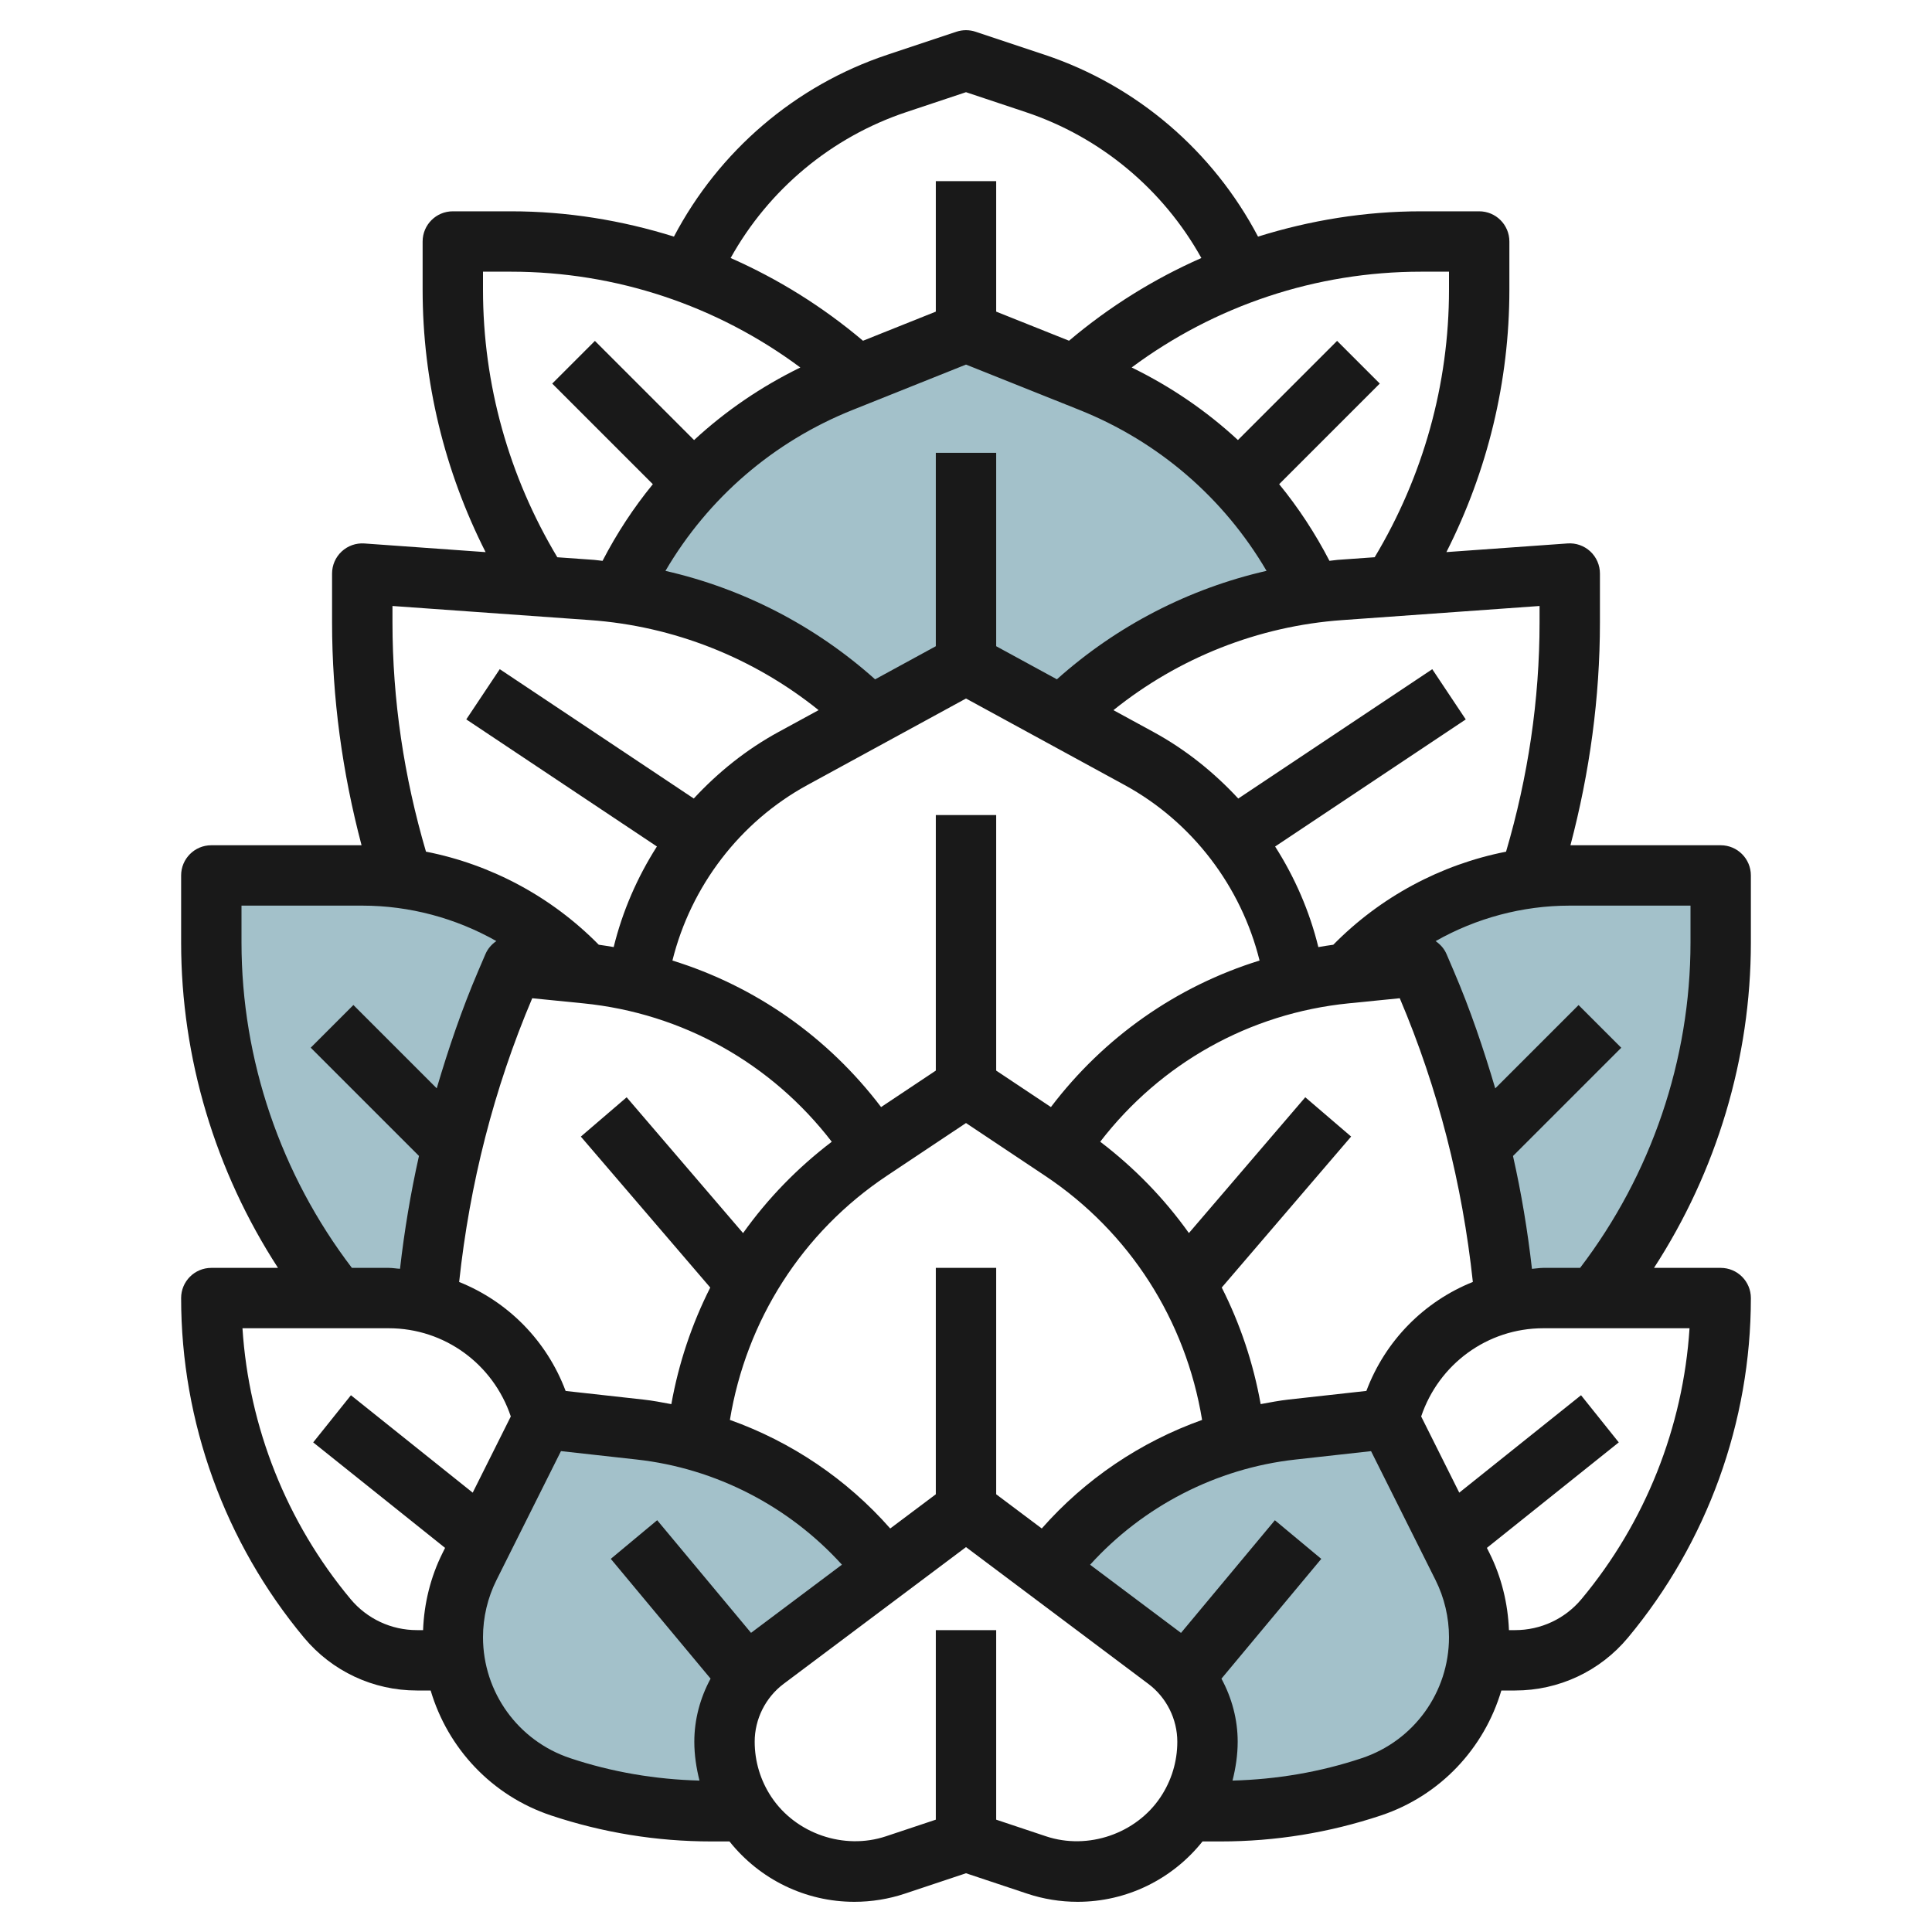 <svg id="Layer_3" enable-background="new 0 0 64 64" height="512" viewBox="0 0 64 64" width="512" xmlns="http://www.w3.org/2000/svg"><g><g fill="#a3c1ca"><path d="m57 29v2.22c0 4.31-1.48 8.46-4.15 11.78h-1.73c-.43 0-.84.05-1.24.15-.14-1.75-.42-3.49-.84-5.19-.45-1.84-1.05-3.65-1.8-5.39l-.24-.57-2.36.23c1.59-1.72 3.73-2.83 6.05-3.14.43-.06.87-.09 1.31-.09z"/><path d="m43.46 19.64c-3.15.43-6.06 1.87-8.31 4.08l-3.15-1.72-3.15 1.72c-2.25-2.21-5.16-3.65-8.31-4.08l.01-.03c.62-1.33 1.44-2.56 2.44-3.62 1.34-1.44 3-2.59 4.88-3.34l.54-.21 3.59-1.44 3.59 1.44.54.21c1.88.75 3.54 1.9 4.88 3.34 1 1.06 1.82 2.29 2.44 3.62z"/><path d="m19.36 32.23-2.36-.23-.24.57c-.75 1.74-1.35 3.55-1.8 5.39-.42 1.7-.7 3.44-.84 5.19-.4-.1-.81-.15-1.24-.15h-1.73c-2.67-3.32-4.15-7.47-4.15-11.78v-2.22h5c.44 0 .88.03 1.31.09 2.32.31 4.46 1.42 6.05 3.14z"/><path d="m49 54.23c0 .26-.02.52-.06.77-.12.84-.45 1.62-.93 2.29-.62.87-1.51 1.55-2.58 1.9-1.61.54-3.29.81-4.99.81h-1.11c.44-.68.67-1.48.67-2.3 0-.8-.28-1.56-.78-2.17v-.01c-.17-.2-.36-.38-.58-.54l-3.97-2.98c1.56-2.09 3.77-3.59 6.27-4.28.61-.17 1.23-.29 1.86-.36l3.2-.36 2 4 .45.9c.36.72.55 1.52.55 2.33z"/><path d="m15 54.23c0 .26.02.52.06.77.12.84.45 1.62.93 2.29.62.87 1.51 1.55 2.58 1.9 1.61.54 3.29.81 4.99.81h1.11c-.44-.68-.67-1.48-.67-2.3 0-.8.28-1.56.78-2.17v-.01c.17-.2.36-.38.58-.54l3.97-2.98c-1.56-2.09-3.77-3.59-6.27-4.28-.61-.17-1.23-.29-1.86-.36l-3.2-.36-2 4-.45.9c-.36.72-.55 1.52-.55 2.33z"/></g><path d="m6 43c0 4.102 1.446 8.097 4.072 11.25.927 1.112 2.29 1.75 3.738 1.75h.456c.567 1.915 2.024 3.485 3.991 4.14 1.712.57 3.495.86 5.302.86h.606c1.001 1.256 2.513 2 4.137 2 .57 0 1.135-.091 1.677-.272l2.021-.674 2.022.674c.541.181 1.106.272 1.676.272 1.624 0 3.135-.744 4.137-2h.606c1.807 0 3.59-.29 5.302-.86 1.966-.655 3.424-2.224 3.991-4.14h.456c1.448 0 2.812-.638 3.738-1.75 2.626-3.153 4.072-7.148 4.072-11.25 0-.552-.447-1-1-1h-2.209c2.074-3.194 3.209-6.95 3.209-10.778v-2.222c0-.552-.447-1-1-1h-4.977c.636-2.41.977-4.885.977-7.385v-1.615c0-.278-.115-.542-.318-.732-.203-.189-.476-.286-.753-.266l-4.015.287c1.362-2.688 2.086-5.655 2.086-8.692v-1.597c0-.552-.447-1-1-1h-1.929c-1.851 0-3.664.296-5.397.838-1.488-2.83-4.013-5.005-7.066-6.023l-2.292-.764c-.205-.068-.428-.068-.633 0l-2.292.764c-3.053 1.018-5.578 3.193-7.066 6.023-1.732-.542-3.546-.838-5.396-.838h-1.929c-.553 0-1 .448-1 1v1.597c0 3.037.724 6.004 2.086 8.693l-4.015-.287c-.278-.02-.55.077-.753.266s-.318.453-.318.731v1.615c0 2.5.341 4.975.977 7.385h-4.977c-.553 0-1 .448-1 1v2.222c0 3.828 1.135 7.584 3.209 10.778h-2.209c-.553 0-1 .448-1 1zm10 11.233c0-.653.154-1.307.446-1.89l2.137-4.273 2.512.279c2.615.291 5.04 1.547 6.795 3.483l-3.011 2.258-3.109-3.731-1.537 1.28 3.306 3.968c-.345.637-.539 1.353-.539 2.089 0 .439.066.869.171 1.288-1.458-.038-2.896-.28-4.281-.742-1.729-.575-2.89-2.187-2.89-4.009zm1.631-21.165 1.691.169c3.292.329 6.236 1.991 8.231 4.585-1.139.867-2.126 1.885-2.938 3.026l-3.856-4.499-1.518 1.302 4.287 5.001c-.61 1.208-1.046 2.504-1.289 3.862-.306-.057-.612-.117-.924-.151l-2.578-.286c-.628-1.672-1.916-2.964-3.527-3.61.348-3.239 1.147-6.399 2.421-9.399zm9.115-7.063 5.254-2.866 5.254 2.866c2.24 1.222 3.861 3.357 4.471 5.814-2.746.851-5.151 2.535-6.912 4.854l-1.813-1.208v-8.465h-2v8.465l-1.813 1.208c-1.761-2.319-4.166-4.003-6.912-4.854.61-2.457 2.231-4.592 4.471-5.814zm1.497-12.425 3.757-1.503 3.757 1.502c2.624 1.05 4.786 2.92 6.199 5.331-2.575.588-4.965 1.822-6.945 3.593l-2.011-1.096v-6.407h-2v6.407l-2.011 1.097c-1.98-1.772-4.37-3.006-6.945-3.593 1.413-2.412 3.576-4.282 6.199-5.331zm16.435 19.657 1.691-.169c1.274 3 2.073 6.16 2.421 9.398-1.611.646-2.899 1.939-3.527 3.61l-2.578.286c-.311.035-.617.094-.924.151-.243-1.358-.678-2.654-1.289-3.862l4.286-5.001-1.519-1.302-3.855 4.499c-.813-1.141-1.8-2.159-2.938-3.026 1.996-2.592 4.94-4.255 8.232-4.584zm-10.168 17.396-1.51-1.133v-7.5h-2v7.5l-1.51 1.133c-1.439-1.635-3.273-2.87-5.311-3.597.541-3.297 2.395-6.217 5.2-8.087l2.621-1.747 2.621 1.748c2.805 1.87 4.659 4.79 5.2 8.087-2.038.726-3.872 1.961-5.311 3.596zm3.935 8.897c-.81 1.216-2.405 1.762-3.791 1.301l-1.654-.552v-6.279h-2v6.279l-1.653.551c-1.389.462-2.981-.085-3.792-1.3-.363-.545-.555-1.179-.555-1.834 0-.749.358-1.464.957-1.915l6.043-4.531 6.042 4.532c.6.45.958 1.166.958 1.915 0 .654-.192 1.288-.555 1.833zm6.665-1.288c-1.385.462-2.824.704-4.281.742.105-.419.171-.849.171-1.288 0-.737-.194-1.453-.538-2.088l3.307-3.968-1.537-1.28-3.11 3.732-3.011-2.258c1.755-1.937 4.179-3.193 6.795-3.484l2.512-.279 2.137 4.273c.291.583.445 1.236.445 1.889 0 1.822-1.161 3.434-2.89 4.009zm7.281-5.273c-.546.656-1.348 1.031-2.202 1.031h-.203c-.034-.884-.249-1.761-.644-2.551l-.087-.173 4.369-3.495-1.25-1.562-4.034 3.227-1.262-2.524c.583-1.732 2.192-2.922 4.045-2.922h4.845c-.212 3.28-1.464 6.433-3.577 8.969zm3.609-21.747c0 3.889-1.303 7.693-3.657 10.778h-1.22c-.127 0-.249.024-.375.032-.143-1.26-.35-2.507-.628-3.738l3.586-3.586-1.414-1.414-2.76 2.76c-.389-1.314-.828-2.615-1.371-3.881l-.242-.566c-.077-.181-.207-.325-.363-.431 1.343-.762 2.875-1.176 4.444-1.176h4zm-5-10.607c0 2.578-.384 5.129-1.11 7.598-2.162.425-4.163 1.497-5.723 3.083-.167.02-.33.051-.495.078-.291-1.189-.78-2.311-1.432-3.332l6.315-4.21-1.109-1.664-6.427 4.285c-.807-.871-1.746-1.625-2.807-2.204l-1.328-.724c2.155-1.733 4.796-2.785 7.575-2.983l6.541-.468zm-3-11.615v.597c0 3.133-.856 6.183-2.462 8.862l-1.223.087c-.093.007-.183.024-.275.032-.471-.909-1.028-1.759-1.666-2.539l3.333-3.333-1.414-1.414-3.285 3.285c-1.041-.964-2.225-1.772-3.52-2.404 2.762-2.053 6.109-3.173 9.583-3.173zm-17.976-5.287 1.976-.659 1.976.659c2.485.828 4.558 2.565 5.821 4.834-1.574.693-3.049 1.611-4.384 2.74l-2.413-.964v-4.323h-2v4.323l-2.412.965c-1.335-1.129-2.81-2.047-4.385-2.741 1.263-2.269 3.337-4.006 5.821-4.834zm-14.024 5.884v-.597h.929c3.474 0 6.821 1.12 9.583 3.174-1.295.632-2.479 1.44-3.52 2.404l-3.285-3.285-1.414 1.414 3.333 3.333c-.638.78-1.195 1.629-1.666 2.539-.092-.008-.183-.025-.275-.032l-1.223-.087c-1.606-2.68-2.462-5.73-2.462-8.863zm-3 10.477 6.542.467c2.779.198 5.42 1.25 7.575 2.983l-1.328.724c-1.061.578-2 1.332-2.807 2.204l-6.427-4.285-1.109 1.664 6.315 4.21c-.651 1.021-1.14 2.143-1.432 3.332-.165-.026-.329-.057-.495-.078-1.561-1.586-3.561-2.658-5.723-3.083-.726-2.469-1.11-5.02-1.11-7.598v-.54zm-5 11.148v-1.222h4c1.569 0 3.099.414 4.442 1.174-.154.106-.283.25-.361.432l-.242.565c-.543 1.267-.983 2.567-1.372 3.881l-2.76-2.76-1.414 1.414 3.586 3.586c-.277 1.232-.484 2.479-.628 3.738-.125-.006-.247-.03-.374-.03h-1.22c-2.354-3.086-3.657-6.89-3.657-10.778zm4.877 12.778c1.853 0 3.462 1.19 4.044 2.922l-1.262 2.524-4.034-3.227-1.25 1.562 4.369 3.495-.086.173c-.395.79-.61 1.667-.643 2.551h-.203c-.854 0-1.655-.375-2.201-1.031-2.115-2.536-3.367-5.689-3.579-8.969z" fill="#191919"/></g></svg>